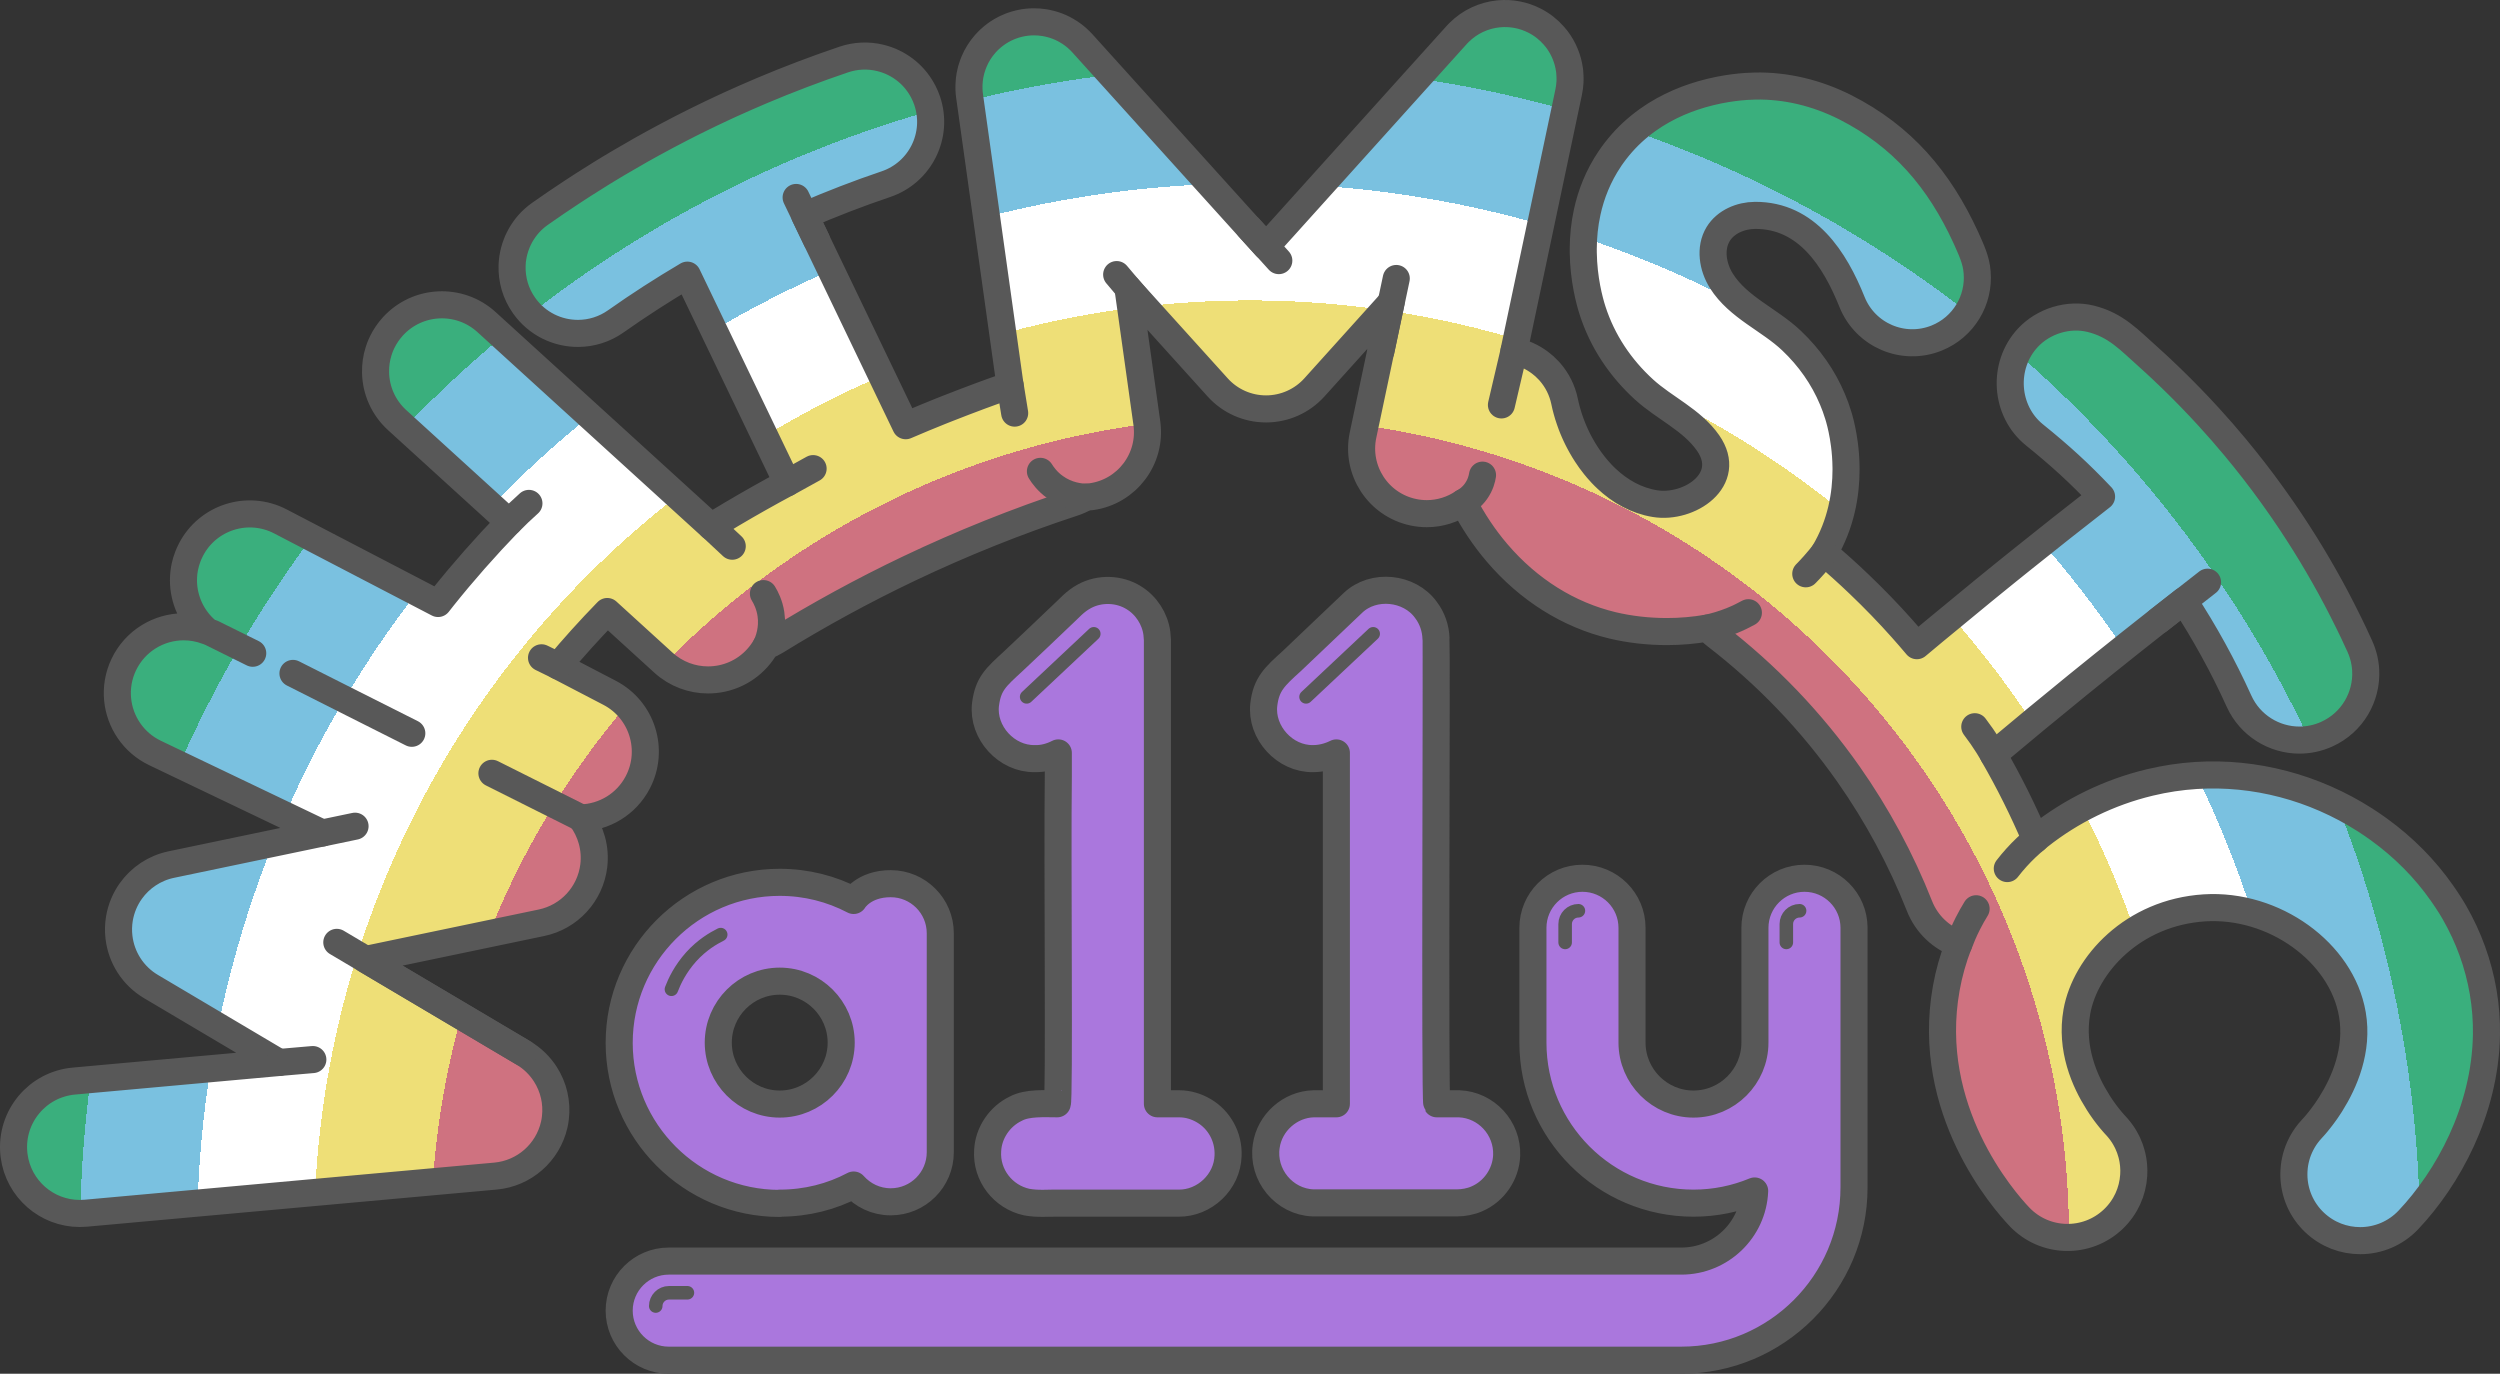<?xml version="1.0" encoding="UTF-8"?>
<svg id="Layer_2" data-name="Layer 2" xmlns="http://www.w3.org/2000/svg" viewBox="0 0 923.403 507.4">
  <rect x="0" y="0" width="923.403" height="507.4" fill="#333333" stroke="none"/>
  <defs>
    <radialGradient id="RadialGradient1" gradientUnits="userSpaceOnUse" cx="50%" cy="90%" r="58%">
      <stop offset="70%" stop-color="#cf7280" />
      <stop offset="70%" stop-color="#eedf77" />
      <stop offset="80%" stop-color="#eedf77" />
      <stop offset="80%" stop-color="white" />
      <stop offset="90%" stop-color="white" />
      <stop offset="90%" stop-color="#7ac1e0" />
      <stop offset="100%" stop-color="#7ac1e0" />
      <stop offset="100%" stop-color="#3aaf7d" />
    </radialGradient>
  </defs>
  <g id="Layer_0" data-name="Layer 0">
    <path d="M288.002,444.4c9.9,0,19.2-2.4,27.3-6.7,3.4,3.8,8.2,6.2,13.7,6.2,10.1,0,18.3-8.2,18.3-18.3v-80.9c0-10.1-8.2-18.3-18.3-18.3s-13.7,6.2-13.7,6.2c-8.2-4.3-17.5-6.7-27.3-6.7-32.7,0-59.3,26.6-59.3,59.3s26.6,59.3,59.3,59.3v-.1ZM288.002,362.4c12.5,0,22.7,10.2,22.7,22.7s-10.2,22.7-22.7,22.7-22.7-10.2-22.7-22.7,10.2-22.7,22.7-22.7ZM382.202,280.2c-10.4.2-19.4-9.6-18.2-20,1-7.7,3.8-10,10.3-16,4.9-4.6,12.6-11.9,17.5-16.6,3.3-3,5.1-5.4,8.8-7.4,5.6-3,12.8-2.8,18.2.6,4.6,2.8,7.8,7.8,8.5,13.1.1.8.1,1.6.2,2.4v171.4h8c3.4,0,6.5,1,9.2,2.6,5.6,3.3,9.2,9.6,8.9,16.6-.3,9.7-8.7,17.6-18.3,17.5h-43.5c-4.9-.1-8.2.4-12.6-.4-8.7-1.9-15-9.9-14.4-19,.3-6.6,4.5-12.7,10.4-15.5,4.2-2.3,10.8-1.8,15.3-1.8.9.3,0-89.9.4-121v-8.6c-2.5,1.3-5.6,2.2-8.5,2.1h-.2,0ZM485.002,280.2c-10.4.2-19.4-9.6-18.2-20,.9-7.5,4-10.3,10.3-16,6.8-6.4,15.8-15.1,22.6-21.5,7.5-7.2,20.9-5.9,27,2.6,2.3,3,3.6,6.8,3.7,10.6.3,2.1-.5,170.6.3,171.8h8.3c9.9.4,17.9,8.9,17.5,19.1-.3,7-4.7,13.3-11,16-2.2,1-5,1.5-7.4,1.5h-53.1c-10.7-.4-18.9-10.3-17.3-21,1.2-8.6,8.8-15.4,17.5-15.6h8.4v-129.6c-2.6,1.3-5.6,2.1-8.5,2.1h-.2.1ZM684.802,342.6v96c0,35.2-28.6,63.8-63.8,63.8H247.002c-10.1,0-18.3-8.2-18.3-18.3s8.2-18.3,18.3-18.3h374c14.6,0,26.5-11.5,27.1-25.9-7,2.9-14.6,4.5-22.6,4.5-32.7,0-59.3-26.6-59.3-59.3v-42.4c0-10.1,8.2-18.3,18.3-18.3s18.3,8.2,18.3,18.3v42.4c0,12.5,10.2,22.7,22.7,22.7s22.7-10.2,22.7-22.7v-42.4c0-10.1,8.2-18.3,18.3-18.3s18.3,8.2,18.3,18.3h0v-.1Z" fill="#A7D" stroke="#585858" stroke-linecap="round" stroke-linejoin="round" stroke-width="10"/>
    <path d="M248.002,365.4c1.1-2.9,3.2-7.4,7.3-12,4-4.4,8.1-6.8,10.9-8.2" fill="none" stroke="#585858" stroke-linecap="round" stroke-linejoin="round" stroke-width="5"/>
    <path d="M379.202,257.4c8.3-7.8,16.5-15.5,24.8-23.3" fill="none" stroke="#585858" stroke-linecap="round" stroke-linejoin="round" stroke-width="5"/>
    <path d="M482.402,257.4c8.3-7.8,16.5-15.5,24.8-23.3" fill="none" stroke="#585858" stroke-linecap="round" stroke-linejoin="round" stroke-width="5"/>
    <path d="M578.102,348.1v-6.8c0-2.7,2.2-4.9,4.9-4.9h0" fill="none" stroke="#585858" stroke-linecap="round" stroke-linejoin="round" stroke-width="5"/>
    <path d="M253.902,477.5h-6.8c-2.7,0-4.9,2.2-4.9,4.9h0" fill="none" stroke="#585858" stroke-linecap="round" stroke-linejoin="round" stroke-width="5"/>
    <path d="M659.802,348.1v-6.8c0-2.7,2.2-4.9,4.9-4.9h0" fill="none" stroke="#585858" stroke-linecap="round" stroke-linejoin="round" stroke-width="5"/>
  </g>
  <g id="Layer_2-2" data-name="Layer 2">
    <path d="M918.393,382.179v.16c-.48,27.98-14.32,52.89-28.81,68.23-4.82,5.1-11.31,7.68-17.82,7.68-6.04,0-12.08-2.22-16.82-6.69-4.99-4.72-7.57-11.04-7.67-17.41v-.53c0-.38.01-.77.03-1.15.02-.49.06-.99.12-1.48.09-.79.21-1.58.38-2.36,0-.01,0-.02.01-.03.36-1.69.9-3.34,1.62-4.93.18-.4.38-.8.58-1.19.18-.34.36-.68.56-1.02.19-.33.39-.66.6-.99.21-.32.42-.64.65-.96.64-.9,1.35-1.76,2.13-2.59.17-.18.45-.48.83-.91.11-.12.22-.25.33-.38.16-.19.34-.39.53-.62.12-.14.25-.3.38-.46.02-.02.04-.05.05-.07.24-.28.49-.59.74-.92.22-.27.44-.55.66-.85.15-.19.31-.4.46-.61.33-.44.67-.9,1.02-1.4.14-.19.27-.39.41-.59.41-.6.83-1.23,1.26-1.89.11-.18.23-.36.34-.54,4.92-7.84,10.18-19.82,7.92-33-3.93-22.97-28.95-40.97-54.63-39.35-26.47,1.68-44.05,21.01-47.14,38.34-2.45,13.7,2.93,25.82,7.83,33.51.03.06.06.11.1.17.19.31.38.62.59.91.15.24.31.48.47.71.32.48.64.93.96,1.36.15.22.31.44.47.65.15.21.3.41.46.61.29.38.57.75.84,1.08.28.36.55.68.8.98.27.33.52.63.75.88.22.26.42.48.59.67.19.21.34.37.44.48.16.16.31.33.46.5.17.19.35.39.51.59.22.25.42.5.61.75.16.19.3.39.44.59.08.09.14.18.2.27.1.14.2.28.29.42.16.22.31.44.45.67.18.28.36.58.52.87.26.43.49.86.7,1.3.12.23.23.47.34.71.56,1.19,1,2.43,1.34,3.69.07.22.13.45.18.68.06.25.12.5.17.75.07.31.13.62.18.94.02.04.02.09.02.13.05.3.09.6.13.91.05.33.08.66.11,1,.12,1.23.13,2.47.04,3.7-.37,5.94-2.9,11.75-7.55,16.17-9.8,9.32-25.31,8.94-34.64-.87-5.92-6.22-35.06-39.55-27.04-84.4,1-5.6,2.56-11.07,4.61-16.36-6.39-2.3-11.81-7.22-14.5-14.04-6.8-17.22-15.62-33.6-26.21-48.68-13.68-19.49-30.24-36.77-49.23-51.37-1.05-.8-2.01-1.68-2.89-2.61-4.84.84-9.89,1.29-14.96,1.29-6.84,0-13.7-.77-20.04-2.28-16.27-3.89-31.02-13.14-42.66-26.75-4.82-5.64-9-11.92-12.48-18.7-3.91,2.66-8.6,4.18-13.51,4.18-1.65,0-3.32-.17-5-.53-12.99-2.74-21.3-15.51-18.55-28.5l10.37-49.05-28.33,31.44c-4.56,5.06-11.05,7.95-17.87,7.95s-13.29-2.88-17.85-7.93l-33.16-36.71,6.99,49.9c1.84,13.16-7.33,25.32-20.49,27.16-.7.1-1.41.16-2.11.19-1.42.82-2.94,1.51-4.56,2.04-20.71,6.8-41.17,15.01-60.83,24.38-16.7,7.96-33.16,16.94-48.91,26.66-1.23.76-2.5,1.38-3.8,1.9-.89,1.59-1.97,3.1-3.25,4.51-4.83,5.31-11.46,8-18.12,8-5.89,0-11.79-2.11-16.49-6.38l-20.74-18.89c-6.53,6.71-12.59,13.43-18.16,20.12l19.03,9.91c12,6.25,16.66,21.05,10.41,33.05-4.24,8.15-12.44,12.91-21.02,13.16,3.72,4.95,5.53,11.24,4.76,17.67-1.26,10.43-9.03,18.9-19.31,21.05l-64.98,13.57,58.27,34.52c3.38,2,6.14,4.73,8.16,7.9,3.01,4.71,4.37,10.4,3.67,16.12-.09.82-.23,1.64-.42,2.46-2.35,10.36-11.11,18.04-21.69,19l-151.31,13.71c-.76.07-1.5.1-2.24.1-12.21,0-22.66-9.08-24.26-21.31-.04-.32-.08-.65-.11-.98-1.23-13.48,8.71-25.39,22.18-26.61l7.47-.68,68.35-6.19-47.32-28.04c-6.7-3.96-10.98-10.77-11.84-18.24-.27-2.24-.22-4.55.16-6.85.63-3.75,2.09-7.22,4.21-10.19,3.5-4.92,8.78-8.49,14.95-9.78l55.8-11.66-61.8-29.56c-8.04-3.85-13.03-11.52-13.82-19.81-.41-4.27.3-8.71,2.29-12.87,4.2-8.76,12.93-13.9,22.04-13.93,2.93,0,5.91.51,8.78,1.61-5.63-4.7-8.78-11.65-8.79-18.8,0-.52.02-1.03.05-1.55.02-.41.06-.83.11-1.24.01-.06.02-.12.02-.18.05-.41.11-.82.18-1.22.06-.33.13-.67.2-1,.13-.59.28-1.17.45-1.76.18-.6.39-1.2.62-1.8.15-.4.31-.8.49-1.19.21-.46.43-.92.66-1.37,6.24-12,21.04-16.66,33.04-10.41l58.22,30.31c.3-.38.6-.77.91-1.15.3-.39.61-.78.91-1.16,7.4-9.27,15.56-18.53,24.44-27.74l-41.35-37.66c-5.18-4.71-7.88-11.14-8-17.63-.01-.02-.01-.05,0-.07-.05-2.6.32-5.22,1.11-7.73.14-.47.3-.92.47-1.38.27-.7.56-1.39.9-2.07,1-2.03,2.3-3.97,3.9-5.73,9.11-10,24.6-10.73,34.61-1.62l9.43,8.59,42.26,38.49s31.23,28.44,31.24,28.45c.89-.55,1.78-1.09,2.68-1.63.42-.25.83-.5,1.25-.74,1.24-.76,2.48-1.5,3.73-2.24,6.73-3.98,13.56-7.83,20.47-11.54l-36.88-76.72c-9.05,5.34-17.9,11.04-26.45,17.08-4.2,2.96-9.01,4.4-13.79,4.44-7.69.06-15.29-3.52-20.07-10.29-3.15-4.46-4.58-9.62-4.43-14.69l.03-.72c.02-.28.04-.57.07-.85.01-.19.03-.38.06-.57.01-.07.01-.14.03-.21.03-.27.07-.55.11-.82.01-.03.01-.07.02-.1.25-1.57.67-3.11,1.24-4.61.27-.74.58-1.47.94-2.18.35-.72.74-1.42,1.17-2.11.22-.36.46-.72.71-1.07.21-.31.43-.61.66-.91.11-.14.22-.28.33-.42.46-.57.95-1.13,1.47-1.66.17-.18.35-.35.53-.53.28-.27.58-.54.88-.8.26-.24.53-.47.81-.69.02-.02.04-.04.07-.05.37-.3.76-.59,1.15-.87,3.94-2.78,7.93-5.49,11.97-8.14.64-.42,1.28-.84,1.93-1.26.65-.43,1.31-.86,1.97-1.28,2.15-1.38,4.32-2.74,6.49-4.09,1.09-.67,2.18-1.34,3.27-2,1.1-.66,2.19-1.31,3.29-1.97,5.49-3.26,11.06-6.4,16.68-9.4.46-.25.93-.5,1.4-.75,1.44-.76,2.88-1.52,4.33-2.27.35-.18.69-.36,1.04-.54,1.2-.62,2.41-1.23,3.62-1.84,1.21-.6,2.42-1.2,3.64-1.8,1.21-.6,2.43-1.19,3.65-1.77,1.22-.59,2.45-1.17,3.68-1.74,1.02-.48,2.04-.95,3.06-1.42,1.97-.9,3.95-1.79,5.94-2.66,1.95-.86,3.91-1.71,5.88-2.54,5-2.12,10.04-4.14,15.11-6.06,2.46-.94,4.93-1.85,7.41-2.74.07-.03.14-.06.21-.08,2.43-.87,4.86-1.72,7.3-2.54.12-.05.25-.09.37-.13,4.48-1.51,9.09-1.64,13.37-.62.05.01.1.02.15.04,6.45,1.57,12.13,5.75,15.46,11.77.12.19.23.38.32.58.58,1.1,1.08,2.26,1.49,3.48,4.3,12.71-2.53,26.5-15.24,30.79-10.13,3.42-20.16,7.3-30.01,11.56l20.23,42.09,16.84,35.05s.16.34.17.35l.08.17c.07-.03.14-.06.21-.09,4.15-1.78,8.32-3.52,12.52-5.2.91-.36,1.82-.72,2.73-1.08,1.97-.79,3.94-1.55,5.92-2.3,2.02-.78,4.05-1.55,6.09-2.3,1.46-.55,2.93-1.08,4.4-1.61,2.22-.8,4.45-1.59,6.68-2.36l-14.96-106.85c-.11-.78-.18-1.55-.21-2.33,0-.4-.01-.81-.01-1.21,0-.27,0-.55.02-.82.01-.58.06-1.16.13-1.73.06-.51.13-1.02.22-1.52.24-1.36.6-2.68,1.08-3.96.13-.35.26-.7.41-1.05,1-2.42,2.41-4.66,4.15-6.63.18-.21.37-.42.57-.62.18-.2.37-.4.57-.59.15-.16.31-.31.48-.46.37-.35.75-.69,1.15-1.01.33-.27.67-.53,1.01-.79.69-.5,1.4-.97,2.14-1.4.37-.22.75-.42,1.14-.62.26-.14.52-.27.79-.39.51-.24,1.02-.46,1.54-.66.52-.19,1.04-.38,1.56-.54.53-.16,1.06-.31,1.6-.43.53-.13,1.06-.23,1.6-.32.43-.07.86-.12,1.29-.17.38-.04.77-.07,1.15-.1.11,0,.22-.01.34-.01.35-.02.7-.03,1.05-.03,1.26,0,2.51.1,3.76.29.81.13,1.62.3,2.42.51,1.64.43,3.23,1.03,4.76,1.81.34.18.69.36,1.02.56,1.82,1.02,3.51,2.3,5.03,3.82.31.3.61.62.9.94l.51.56.31.34.38.42.97,1.08.9.99.33.37.71.78.37.41.79.88,1.29,1.43,2.4,2.65,1.04,1.16,2.21,2.44,1.16,1.29,9.93,10.99,1.18,1.32,2.85,3.15,1.44,1.6.72.8,4.38,4.85,22.12,24.49,2.33,2.58,1.11,1.23,2.08,2.3.98,1.08,1.8,2,1.53,1.68,2.01,2.22.03-.03.13-.14.22-.25.32-.35.38-.42.06-.06.46-.52.89-.99.33-.37.73-.81,2.14-2.37.9-.99,3.36-3.74,1.2-1.33,3.9-4.33,1.39-1.54,2.88-3.2,3.01-3.34,1.55-1.72,3.15-3.49,1.6-1.78,1.61-1.79,12.21-13.55,3.18-3.53,3.86-4.29,3.7-4.1,1.76-1.96,1.71-1.89,3.21-3.56.6-.67,1.74-1.93,2.11-2.34.97-1.07,1.32-1.47.79-.88,3-3.32c.07-.08.15-.16.22-.24s.14-.15.21-.23l.36-.36c.05-.06.12-.12.18-.18,3.97-3.94,9.09-6.27,14.41-6.82.11-.01.22-.02.32-.03,4.4-.4,8.93.41,13.08,2.52,2.8,1.42,5.21,3.34,7.18,5.6.39.43.75.87,1.1,1.33,2.46,3.27,4.06,7.12,4.63,11.19.03.24.06.47.09.7.04.46.07.92.09,1.39,0,.06.01.12.01.18.04.8.05,1.59,0,2.39-.07,1.21-.23,2.42-.48,3.63l-20.21,95.59c3.5.71,6.77,2.2,9.59,4.32,1.15.85,2.22,1.81,3.18,2.86.18.18.34.35.5.54,2.64,3.02,4.57,6.75,5.44,10.98.23,1.12.5,2.26.82,3.39.3,1.12.65,2.25,1.04,3.37.16.49.33.97.52,1.46.06.16.12.32.18.49.15.4.31.79.47,1.19.06.13.11.27.17.41.13.3.26.61.39.91.18.41.36.82.55,1.22.18.41.38.81.58,1.21.12.26.25.51.39.77.16.33.33.65.51.97.2.39.41.77.64,1.16.24.44.49.87.76,1.3.03.06.07.13.11.19.29.49.59.97.91,1.44.93,1.44,1.93,2.83,3.01,4.17.35.45.72.89,1.1,1.33.5.6,1.03,1.18,1.58,1.75.3.33.62.65.94.96.25.26.51.51.78.75,5.01,4.73,11.04,8.14,17.91,9.26,12.64,2.07,29.13-8.82,19.62-22.42-5.99-8.56-16.11-12.85-23.66-19.74-8.77-8.01-15.39-17.89-19.02-29.23-1.15-3.59-3.28-11.56-3.41-21.4v-1.24c0-.08-.01-.16,0-.24.02-4.23.44-8.77,1.46-13.43,1.42-6.52,4.02-13.28,8.41-19.77.03-.04.06-.08.09-.12.02-.05.06-.09.09-.13.19-.29.39-.58.6-.87,3.09-4.34,6.59-7.95,10.29-10.95,7.35-5.98,15.5-9.53,22.81-11.65.03-.01.07-.02.1-.03,8.57-2.47,15.97-2.95,19.61-3.02,11.49-.22,22.79,2.54,33.33,7.84,20.989,10.651,34.653,26.62,44.541,48.174,1.828,4.143,3.831,8.137,4.149,12.776.88,10.24-4.95,20.27-14.98,24.3-12.31,4.94-26.29-1.03-31.23-13.34-6.31-15.73-16.62-32.09-35.83-31.98-5.32.03-10.84,2.36-13.61,6.89-3.17,5.21-2.05,12.16,1.2,17.32,6.19,9.81,17.72,14.28,25.89,22.04,6.54,6.19,11.72,13.53,15.15,21.74.78,1.83,1.46,3.7,2.04,5.62.01.01.02.02.01.03.08.24.16.49.23.74.07.24.14.48.21.73.55,1.94,1.35,5.26,1.9,9.51.33,2.51.56,5.35.59,8.42.01.04.01.08,0,.12.01.22.01.45.01.68,0,9.12-1.79,20.16-8.09,30.75,4.46,3.77,8.8,7.67,13.01,11.71,5.47,5.22,10.73,10.66,15.75,16.3,1.86,2.08,3.69,4.2,5.49,6.34,2.04-1.71,4.08-3.41,6.13-5.12,5.74-4.77,11.5-9.52,17.26-14.22.25-.21.5-.42.75-.62,1.42-1.16,2.84-2.32,4.26-3.47,1.64-1.33,3.28-2.66,4.92-3.99,1.77-1.42,3.54-2.85,5.31-4.27,9.78-7.86,19.68-15.67,29.59-23.38-8.37-8.84-15.32-15.15-24.79-22.8-10.902-8.8-11.993-25.582-2.448-35.844,5.779-6.212,14.992-9.062,23.23-7.034,9.315,2.292,14.241,7.849,21.168,13.998.89.79,1.77,1.59,2.64,2.4.76.7,1.51,1.4,2.27,2.11,2.43,2.28,4.82,4.59,7.17,6.94,1.18,1.17,2.34,2.36,3.5,3.55s2.31,2.39,3.45,3.6c1.14,1.21,2.27,2.43,3.39,3.66,3.36,3.67,6.63,7.43,9.81,11.25,1.15,1.39,2.3,2.79,3.43,4.2,1.14,1.41,2.26,2.83,3.37,4.26,1.09,1.4,2.17,2.82,3.23,4.24.08.09.15.19.22.29.91,1.21,1.81,2.44,2.7,3.67.39.52.76,1.04,1.12,1.56.49.67.97,1.34,1.43,2.01.6.82,1.18,1.66,1.75,2.49.4.57.79,1.13,1.16,1.7.62.89,1.22,1.78,1.82,2.68.18.26.36.53.53.8.75,1.13,1.5,2.27,2.23,3.41.87,1.33,1.72,2.67,2.56,4.02,1.69,2.69,3.33,5.41,4.93,8.15.8,1.38,1.59,2.75,2.38,4.14.74,1.31,1.47,2.62,2.2,3.94.08.15.17.3.25.46,1.47,2.69,2.9,5.4,4.28,8.13.86,1.67,1.69,3.34,2.51,5.02.54,1.11,1.08,2.23,1.62,3.36.77,1.64,1.54,3.29,2.29,4.95.03.07.06.13.08.2.15.31.28.62.4.94.04.1.09.21.12.32.12.31.24.62.34.94.13.37.24.74.34,1.12.07.22.13.45.18.67.07.27.13.55.19.82.09.43.17.85.24,1.28.07.42.12.85.17,1.27.04.43.07.85.1,1.28.51,9.77-4.9,19.31-14.35,23.59-3.29,1.49-6.72,2.2-10.11,2.2-9.32,0-18.22-5.35-22.33-14.39-5.85-12.91-12.67-25.31-20.39-37.11-13.2,10.27-26.38,20.74-39.32,31.24-10.36,8.42-20.77,17.02-31.05,25.66,5.82,10.07,11.02,20.51,15.58,31.24.45-.37.9-.76,1.37-1.13,11.92-9.45,25.91-16.23,40.55-19.78l.36-.09c5.61-1.34,11.32-2.21,17.04-2.57,21.7-1.38,43.61,4.41,62.35,16.38,1.73,1.11,3.43,2.27,5.11,3.48,9.27,6.7,17.12,14.66,23.32,23.53.41.58.81,1.16,1.2,1.75.08.12.16.23.24.35.13.2.27.39.39.59.44.64.86,1.29,1.27,1.95.18.26.33.51.48.77.36.6.72,1.2,1.07,1.81,5.24,9.12,8.84,19.01,10.61,29.36.91,5.34,1.29,10.61,1.21,15.78Z" fill="url(#RadialGradient1)" stroke="#585858" stroke-linecap="round" stroke-linejoin="round" stroke-width="10"/>
    <path d="M181.697,285.625c10.328,5.173,20.655,10.346,30.983,15.519.644.323,1.288.645,1.932.968" fill="none" stroke="#585858" stroke-linecap="round" stroke-linejoin="round" stroke-width="10"/>
    <path d="M108.205,248.73c14.638,7.364,29.248,14.783,43.9,22.119" fill="none" stroke="#585858" stroke-linecap="round" stroke-linejoin="round" stroke-width="10"/>
    <path d="M78.458,233.911c4.971,2.443,9.934,4.903,14.891,7.375" fill="none" stroke="#585858" stroke-linecap="round" stroke-linejoin="round" stroke-width="10"/>
    <path d="M282.953,238.63c.86-1.818,2.645-6.246,1.795-11.849-.516-3.399-1.81-5.969-2.769-7.532" fill="none" stroke="#585858" stroke-linecap="round" stroke-linejoin="round" stroke-width="10"/>
    <line x1="262.675" y1="194.493" x2="270.461" y2="201.75" fill="none" stroke="#585858" stroke-linecap="round" stroke-linejoin="round" stroke-width="10"/>
    <path d="M384.291,174.098c.953,1.549,2.635,3.823,5.377,5.79,4.609,3.307,9.377,3.712,11.384,3.765" fill="none" stroke="#585858" stroke-linecap="round" stroke-linejoin="round" stroke-width="10"/>
    <path d="M374.779,152.591c-.554-3.43-1.107-6.859-1.661-10.289" fill="none" stroke="#585858" stroke-linecap="round" stroke-linejoin="round" stroke-width="10"/>
    <line x1="559.237" y1="129.614" x2="554.57" y2="149.562" fill="none" stroke="#585858" stroke-linecap="round" stroke-linejoin="round" stroke-width="10"/>
    <path d="M540.558,185.552c1.072-.59,2.976-1.822,4.589-4.071,1.719-2.398,2.249-4.757,2.437-5.981" fill="#ff8080" stroke="#585858" stroke-linecap="round" stroke-linejoin="round" stroke-width="10"/>
    <path d="M630.697,231.986c2.672-.578,5.757-1.451,9.076-2.798,2.249-.913,4.254-1.9,6.011-2.875" fill="#ff8080" stroke="#585858" stroke-linecap="round" stroke-linejoin="round" stroke-width="10"/>
    <path d="M666.983,211.94c1.018-1.037,2.055-2.143,3.101-3.323,1.356-1.529,2.595-3.03,3.725-4.483" fill="#ff8080" stroke="#585858" stroke-linecap="round" stroke-linejoin="round" stroke-width="10"/>
    <path d="M729.895,335.659c-1.034,1.672-2.083,3.518-3.101,5.538-1.335,2.649-2.404,5.171-3.263,7.491" fill="#ff8080" stroke="#585858" stroke-linecap="round" stroke-linejoin="round" stroke-width="10"/>
    <path d="M741.414,320.817c.997-1.296,2.102-2.632,3.323-3.988,2.429-2.695,4.86-4.953,7.134-6.831" fill="#ff8080" stroke="#585858" stroke-linecap="round" stroke-linejoin="round" stroke-width="10"/>
    <line x1="124.402" y1="348.071" x2="193.346" y2="388.916" fill="none" stroke="#585858" stroke-linecap="round" stroke-linejoin="round" stroke-width="10"/>
    <path d="M729.406,268.422c.882,1.155,1.769,2.372,2.654,3.652,1.589,2.297,2.992,4.538,4.23,6.685" fill="none" stroke="#585858" stroke-linecap="round" stroke-linejoin="round" stroke-width="10"/>
    <path d="M300.33,173.088c-3.173,1.754-6.346,3.507-9.52,5.261" fill="none" stroke="#585858" stroke-linecap="round" stroke-linejoin="round" stroke-width="10"/>
    <line x1="206.191" y1="245.989" x2="200.017" y2="242.966" fill="none" stroke="#585858" stroke-linecap="round" stroke-linejoin="round" stroke-width="10"/>
    <line x1="103.154" y1="392.436" x2="115.554" y2="391.361" fill="none" stroke="#585858" stroke-linecap="round" stroke-linejoin="round" stroke-width="10"/>
    <line x1="119.115" y1="307.679" x2="131.14" y2="305.166" fill="none" stroke="#585858" stroke-linecap="round" stroke-linejoin="round" stroke-width="10"/>
    <line x1="515.729" y1="102.861" x2="510.073" y2="129.614" fill="none" stroke="#585858" stroke-linecap="round" stroke-linejoin="round" stroke-width="10"/>
    <line x1="412.452" y1="101.42" x2="422.351" y2="113.131" fill="none" stroke="#585858" stroke-linecap="round" stroke-linejoin="round" stroke-width="10"/>
    <line x1="461.331" y1="84.099" x2="472.343" y2="96.261" fill="none" stroke="#585858" stroke-linecap="round" stroke-linejoin="round" stroke-width="10"/>
    <path d="M188.111,192.859c1.109-1.135,2.271-2.288,3.489-3.451,1.272-1.216,2.53-2.372,3.766-3.471" fill="none" stroke="#585858" stroke-linecap="round" stroke-linejoin="round" stroke-width="10"/>
    <line x1="294.057" y1="72.934" x2="301.571" y2="88.566" fill="none" stroke="#585858" stroke-linecap="round" stroke-linejoin="round" stroke-width="10"/>
    <line x1="815.381" y1="215.04" x2="797.338" y2="229.15" fill="none" stroke="#585858" stroke-linecap="round" stroke-linejoin="round" stroke-width="10"/>
  </g>
</svg>